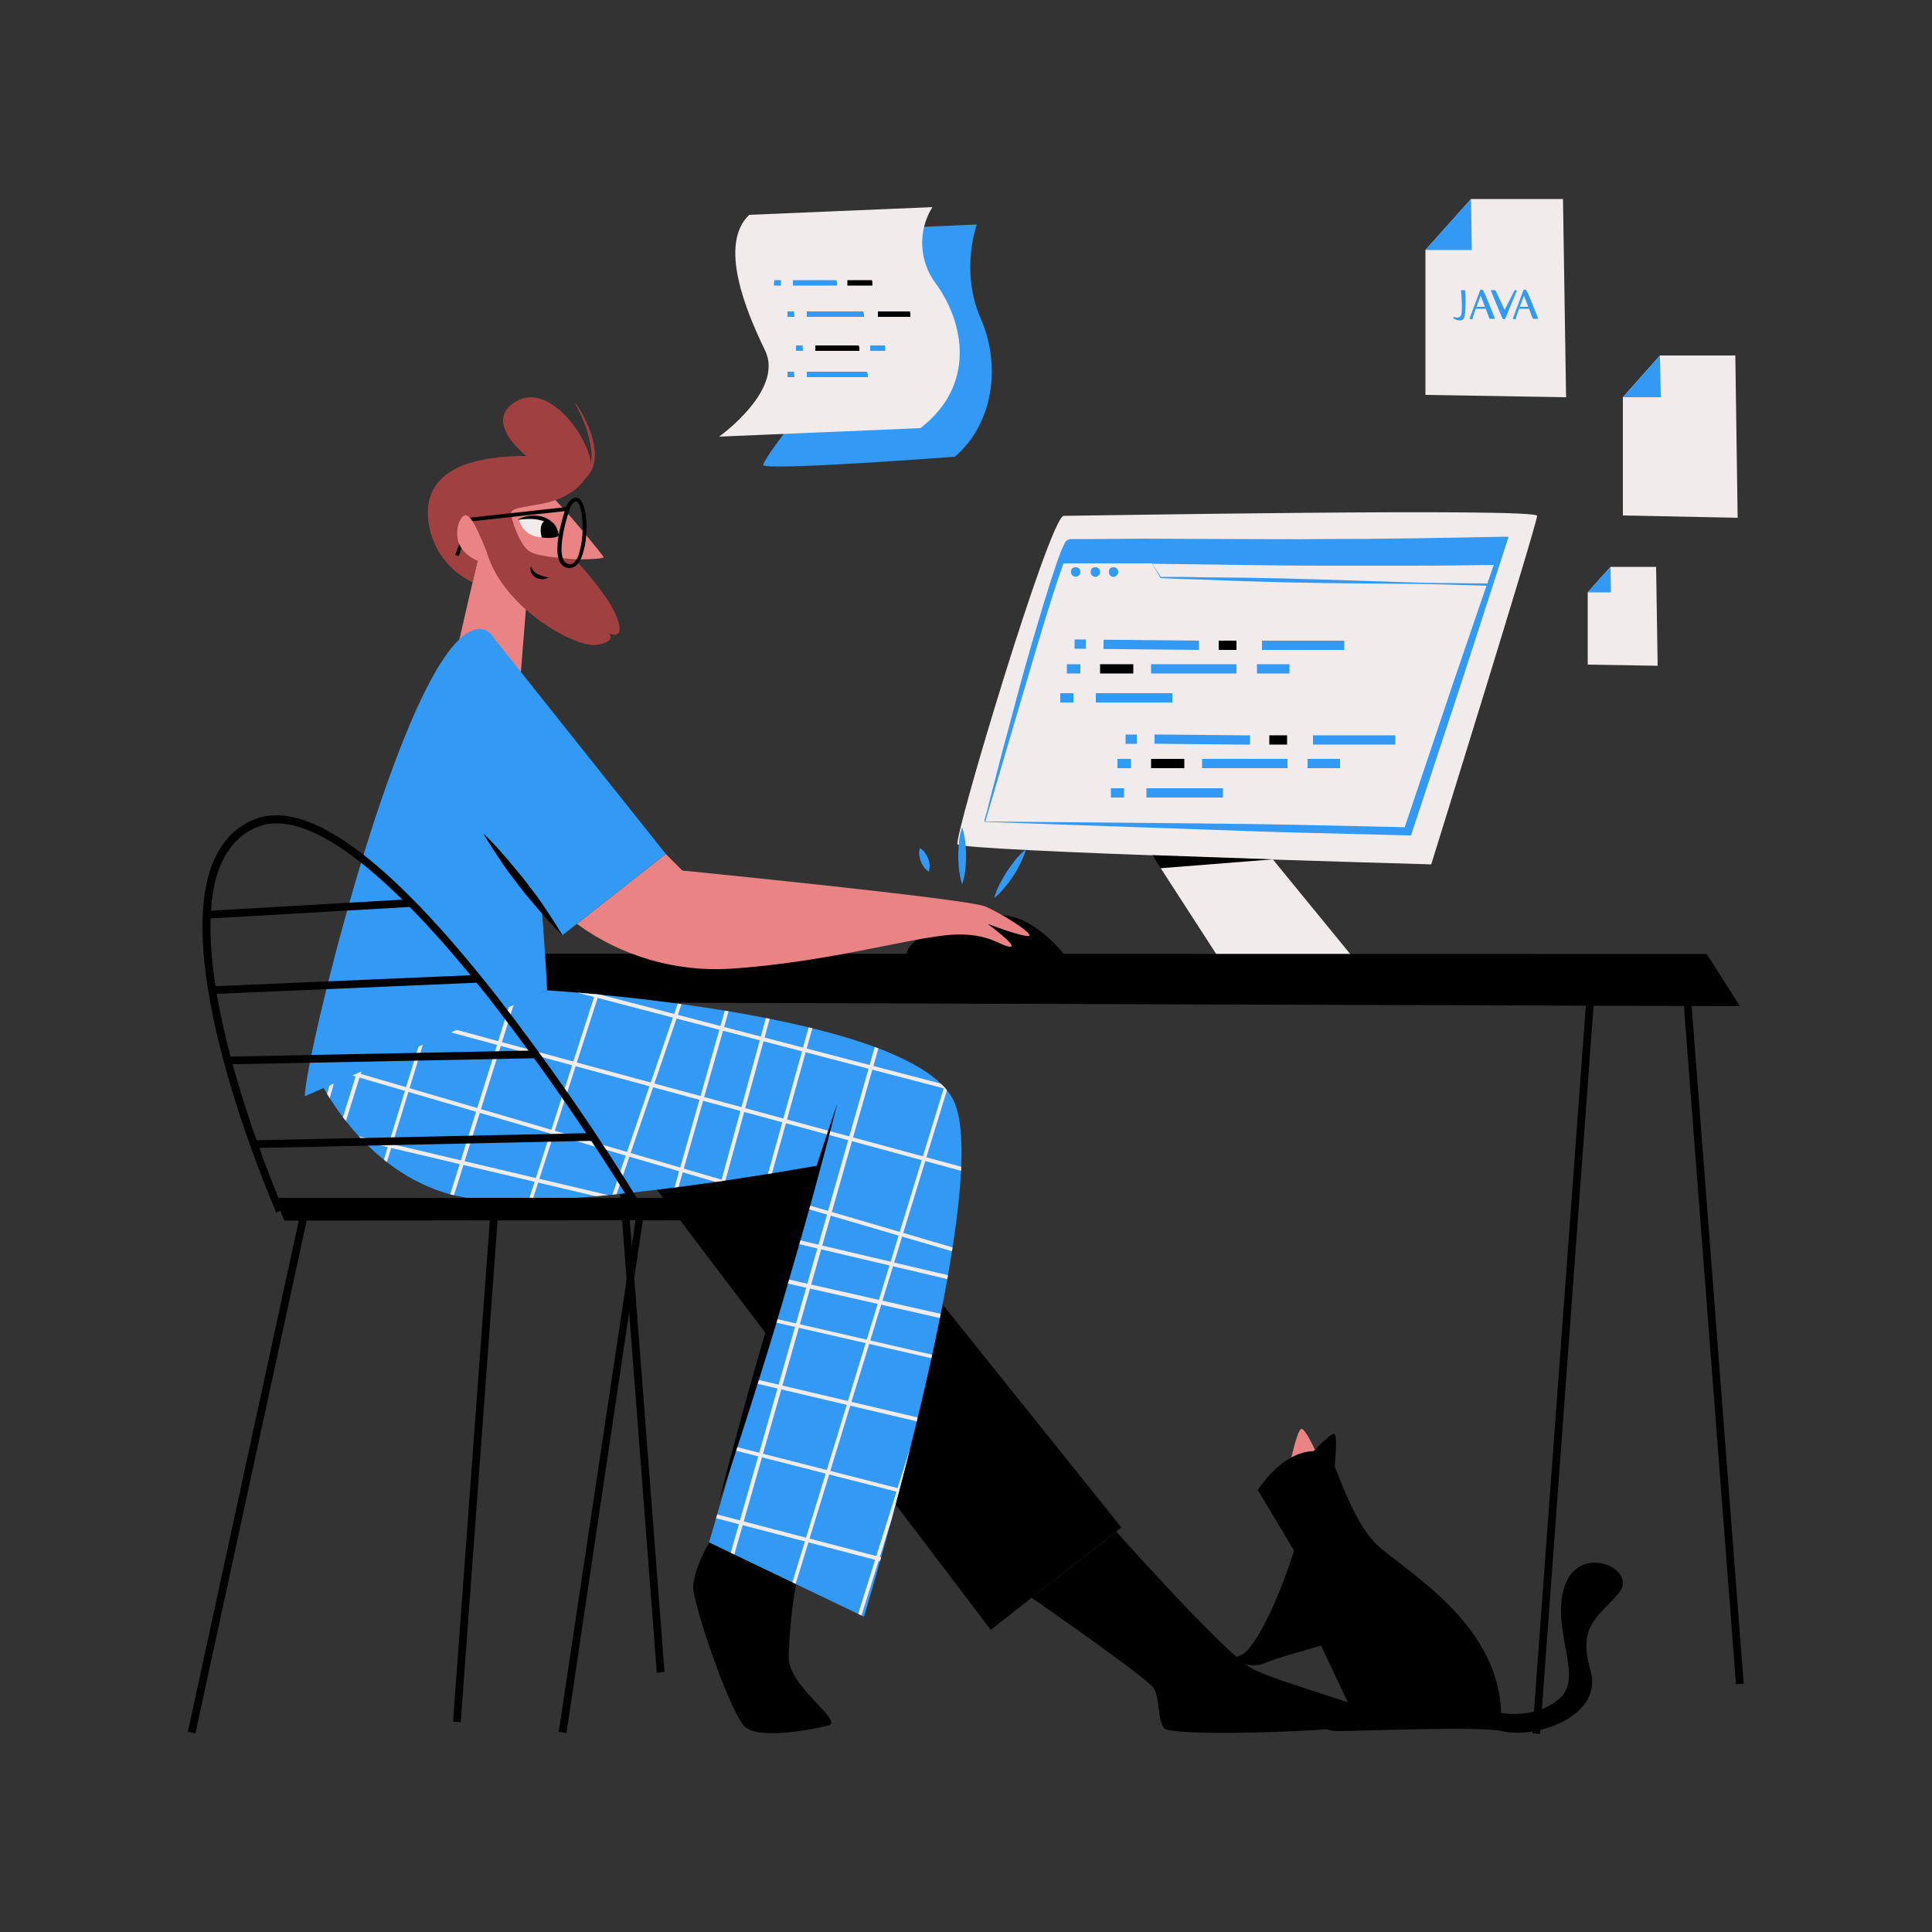 <svg transform="scale(1)" version="1.1" id="Layer_1" xmlns="http://www.w3.org/2000/svg" xmlns:xlink="http://www.w3.org/1999/xlink" x="0px" y="0px" viewBox="0 0 500 500" xml:space="preserve" class="show_show__wrapper__graphic__5Waiy "><rect x="0" y="0" width="500" height="500" fill="#333333" stroke="none"/><title>React</title><style type="text/css">
	.st0{fill:#3299F5;}
	.st1{fill:#F2EBEB;}
	.st2{fill:#000001;}
	.st3{fill:#EA8383;}
	.st4{fill:#A04040;}
	.st5{clip-path:url(#SVGID_2_);}
</style><g id="screen"><path class="st0" d="M239.1,58.7l13.7-0.6c0,0-4.4,12,1,24.3c5.4,12.3,3.2,27.4-6.7,35.8c0,0-50.1,3.8-49.6,2.1s5.4-8.1,5.4-8.1"></path><path class="st1" d="M186.1,113c0,0,16.9-12,11.9-22.3s-12.1-27.5-4.1-35.1l47.4-2c-3.8,6.1-3.5,14,0.9,19.8
		c7.4,10.2,10.4,26.3-4,37.4L186.1,113z"></path><path class="st0" d="M205.2,72.5h11.1c0.4,0,0.3,1.4,0.3,1.4h-11.4v-0.7"></path><path class="st2" d="M219.3,72.5h6.3c0.2,0,0.2,1.4,0.2,1.4h-6.5v-0.7"></path><path class="st0" d="M208.8,80.6h14.4c0.5,0,0.4,1.4,0.4,1.4h-14.8v-0.7"></path><path class="st2" d="M227.2,80.6h8.2c0.3,0,0.2,1.4,0.2,1.4h-8.4v-0.7"></path><path class="st2" d="M211,89.4h11.1c0.4,0,0.3,1.4,0.3,1.4H211v-0.7"></path><path class="st0" d="M225.2,89.4h3.8c0.1,0,0.1,1.4,0.1,1.4h-3.9v-0.7"></path><path class="st0" d="M208.8,96.2h15.4c0.5,0,0.4,1.4,0.4,1.4h-15.8V97"></path><path class="st0" d="M200.4,72.5h1.7c0,0.5,0,0.9,0,1.4h-1.8v-0.7"></path><path class="st0" d="M203.8,80.6h1.7c0,0.5,0.1,0.9,0.1,1.4h-1.8v-0.7"></path><path class="st0" d="M206,89.4h1.7c0,0.5,0.1,0.9,0.1,1.4H206v-0.7"></path><path class="st0" d="M203.8,96.2h1.7c0,0.5,0.1,0.9,0.1,1.4h-1.8V97"></path></g><g id="workspace"><g id="workspace-2"><g id="device"><path class="st1" d="M370.4,223.7c0,0-121.6-3.4-122.6-5.2s23.9-85,27.5-85s122.5-2.1,122.5,0S370.4,223.7,370.4,223.7z"></path><polygon class="st1" points="350.5,248.2 329.4,222.4 298.2,221.3 315.6,248.2 			"></polygon><path class="st0" d="M254.8,212.7c0-0.1,0-0.2,0-0.3v-0.2l0.1-0.4l0.2-0.7l0.4-1.4l0.7-2.9l1.5-5.7c1-3.8,1.9-7.6,3-11.4
				c2-7.6,4-15.2,6.2-22.7s4.4-15.1,7-22.5c0.3-0.9,0.7-1.9,1.1-2.8c0.2-0.5,0.5-1,0.7-1.4c0.1-0.2,0.2-0.3,0.4-0.4
				c0.1-0.1,0.3-0.2,0.5-0.3c0.1,0,0.3-0.1,0.4-0.1h0.8h5.9l11.8-0.1l23.5,0.1c7.9,0,15.7,0.1,23.5,0c15.7,0,31.4-0.3,47.1-0.6h0.8
				l-0.2,0.7c-4.1,12.7-8.2,25.3-12.3,38l-12.5,37.9l-0.2,0.7h-0.8l-27.5-0.7c-9.2-0.2-18.3-0.6-27.5-0.9L254.8,212.7z M255,212.6
				l55,0.5c9.1,0.1,18.1,0.2,27.2,0.4l27.1,0.6l-1,0.7l12.7-37.8c4.3-12.6,8.6-25.2,13-37.8l0.5,0.7c-15.7,0-31.4,0-47.1,0.2
				c-7.9,0.1-15.7,0.2-23.5,0.4l-23.5,0.5l-11.8,0.1l-5.9,0.1H277h0.1c0.2-0.1,0.2-0.1,0.2-0.1l-0.1,0.1c-0.2,0.4-0.4,0.8-0.6,1.2
				c-0.4,0.9-0.7,1.8-1.1,2.7c-2.7,7.3-4.9,14.9-7.2,22.4L255,212.6z"></path><polygon class="st0" points="276,140.4 389.5,139.3 387.4,145.8 274.3,145.8 			"></polygon><path class="st0" d="M298.2,145.9l2.3,3.5l-0.1-0.1c3.5,0,7.1,0,10.6,0.1l10.6,0.1l10.6,0.2l10.6,0.3c7.1,0.2,14.2,0.5,21.3,0.7
				c3.5,0.1,7.1,0.2,10.6,0.2l10.6,0.1l-0.2,0.2l1.7-5.4l0.3,0.4c-7.4,0.1-14.8,0.2-22.2,0.2s-14.8,0-22.2,0s-14.8-0.1-22.3-0.2
				L298.2,145.9z M298.1,145.8l22.1-0.2c7.4-0.1,14.8-0.2,22.3-0.2s15,0,22.4,0s15,0.1,22.4,0.2h0.4l-0.1,0.4l-1.9,5.4l-0.1,0.2
				h-0.2l-10.6-0.3c-3.5-0.1-7.1-0.2-10.6-0.2c-7.1-0.1-14.2-0.1-21.3-0.2l-10.6-0.2l-10.6-0.3L311,150c-3.5-0.1-7.1-0.2-10.6-0.4
				h-0.1v-0.1L298.1,145.8z"></path><path class="st0" d="M277.8,146.9c-0.6,0.3-0.8,1.1-0.5,1.7c0.3,0.6,1.1,0.8,1.7,0.5c0.6-0.4,0.8-1.2,0.4-1.8
				C279,146.5,277.8,146.9,277.8,146.9z"></path><path class="st0" d="M282.9,146.9c-0.5,0.2-0.7,0.8-0.6,1.3c0,0.6,0.6,1.1,1.2,1.1c0.2,0,0.4-0.1,0.6-0.2
				c0.6-0.4,0.8-1.2,0.4-1.8C284,146.5,282.9,146.9,282.9,146.9z"></path><path class="st0" d="M287.6,146.9c-0.5,0.2-0.7,0.8-0.6,1.3c0,0.6,0.6,1.1,1.2,1.1c0.2,0,0.4-0.1,0.6-0.2
				c0.6-0.4,0.8-1.2,0.4-1.8C288.7,146.5,287.6,146.9,287.6,146.9z"></path><polygon class="st2" points="298.2,221.3 329.4,222.4 300.3,224.7 			"></polygon><rect class="st0" x="296.7" y="154.5" transform="matrix(9.424655e-03 -1 1 9.424655e-03 128.284 463.2)" width="2.4" height="24.7"></rect><rect class="st2" x="315.4" y="165.8" width="4.6" height="2.4"></rect><rect class="st0" x="326.6" y="165.8" width="21.3" height="2.4"></rect><rect class="st2" x="284.7" y="171.9" width="8.6" height="2.4"></rect><rect class="st0" x="297.9" y="171.9" width="22.1" height="2.4"></rect><rect class="st0" x="325.3" y="171.9" width="8.4" height="2.4"></rect><rect class="st0" x="278.1" y="165.5" width="2.9" height="2.4"></rect><rect class="st0" x="276.1" y="171.9" width="3.5" height="2.4"></rect><rect class="st0" x="274.4" y="179.4" width="3.4" height="2.4"></rect><rect class="st0" x="283.6" y="179.4" width="19.8" height="2.4"></rect><rect class="st0" x="309.9" y="179.1" transform="matrix(9.424655e-03 -1 1 9.424655e-03 116.762 500.693)" width="2.4" height="24.7"></rect><rect class="st2" x="328.5" y="190.3" width="4.6" height="2.4"></rect><rect class="st0" x="339.8" y="190.3" width="21.3" height="2.4"></rect><rect class="st2" x="297.9" y="196.4" width="8.6" height="2.4"></rect><rect class="st0" x="311.1" y="196.4" width="22.1" height="2.4"></rect><rect class="st0" x="338.4" y="196.4" width="8.4" height="2.4"></rect><rect class="st0" x="291.3" y="190.1" width="2.9" height="2.4"></rect><rect class="st0" x="289.2" y="196.4" width="3.5" height="2.4"></rect><rect class="st0" x="287.5" y="204" width="3.4" height="2.4"></rect><rect class="st0" x="296.7" y="204" width="19.8" height="2.4"></rect></g><polygon class="st2" points="109.8,246.8 441.7,246.9 450.3,260.4 109.7,259.3 		"></polygon><rect class="st2" x="308.3" y="351.4" transform="matrix(7.323814e-02 -0.997 0.997 7.323814e-02 23.649 730.231)" width="192.8" height="2"></rect><rect class="st2" x="442.4" y="256" transform="matrix(0.997 -7.654501e-02 7.654501e-02 0.997 -25.184 34.959)" width="2" height="180.1"></rect><rect class="st2" x="29" y="348.4" transform="matrix(7.323814e-02 -0.997 0.997 7.323814e-02 -232.235 448.955)" width="192.8" height="2"></rect><rect class="st2" x="163.1" y="253" transform="matrix(0.997 -7.654501e-02 7.654501e-02 0.997 -25.778 13.57)" width="2" height="180.1"></rect></g><path class="st2" d="M275.5,247.1c0,0-7.7-10-16.1-10.2s-24.9,4.8-24.7,10.2H275.5z"></path></g><g id="character"><path class="st3" d="M123.6,145.1c0,0-6.1,26.2-6.1,26.7s16.8,8.5,16.8,8.5l1.9-23.9c0,0,14.8,6,12.5-11.6c0,0,8,0,7.5-0.7
		s-9.2-11.7-14-16.2s-26.8,3-26.8,6.1S117,145.8,123.6,145.1z"></path><path class="st4" d="M126,143c0,0-3.6-10-5.8-9.3s-3.7,7.6,3.4,11.4l-1.3,5.6c-6-2.8-10.2-8.4-11.3-14.9
		c-1.9-11.2,5.9-17.8,25.2-17.8c0,0-11.8-9.2-2.3-14.3s20.7,13.2,18.8,17.9s-6.6,7.6-12.1,8.7s-8.2,1.1-8.3,2.5s2.2,8.5,4.9,10
		s11.5,1.9,11.5,1.9s8.7,9,11,15.2s-2.1,4-2.1,4s2.1,2.2-3.2,3S130.4,157.7,126,143z"></path><path class="st1" d="M134.3,134.6c0,0,7.9-2.9,10.4,3.9C144.7,138.5,136.5,141.4,134.3,134.6z"></path><path class="st2" d="M133.9,134.5c1-0.5,2-0.9,3.1-1c1.1-0.2,2.2-0.1,3.3,0.2c1.1,0.3,2.1,0.9,2.9,1.7c0.8,0.8,1.2,1.9,1.4,3
		c-0.5-0.9-1.1-1.8-1.9-2.4c-0.8-0.6-1.7-1.1-2.6-1.3c-1-0.3-2-0.4-3-0.4C136.1,134.3,135,134.4,133.9,134.5z"></path><path class="st2" d="M141.3,134.6c0,0-2.1,0.6-1.1,4.5c0,0,3.6,0.5,4.5-0.6C144.7,138.4,143,134.6,141.3,134.6z"></path><path class="st2" d="M137.4,146.5c0.3,0.9,0.9,1.7,1.8,2.1c0.4,0.2,0.8,0.4,1.3,0.5c0.2,0.1,0.5,0.1,0.7,0.2
		c0.3,0.1,0.5,0.1,0.8,0.2c-0.3,0.1-0.5,0.2-0.8,0.3c-0.3,0-0.6,0.1-0.8,0.1c-0.6,0-1.2-0.2-1.7-0.4c-0.5-0.3-1-0.8-1.2-1.3
		C137.2,147.6,137.2,147,137.4,146.5z"></path><path class="st4" d="M148.6,103.9c1.4,1.8,2.5,3.8,3.4,5.9c1,2.1,1.6,4.3,1.9,6.6c0.1,1.2,0.1,2.4-0.2,3.5
		c-0.2,1.2-0.8,2.3-1.5,3.2c-0.8,0.9-1.7,1.6-2.8,2.1c-1.1,0.4-2.2,0.7-3.3,0.8c2.2-0.5,4.1-1.7,5.6-3.4c1.2-1.8,1.6-4,1.3-6.2
		c-0.3-2.2-0.8-4.4-1.6-6.4c-0.4-1.1-0.8-2.1-1.3-3.1S149.1,104.9,148.6,103.9z"></path><path class="st2" d="M147.4,147h-0.1c-0.9,0-1.7-0.5-2.2-1.2c-2.1-3,0.2-11,1.3-14.3c0.2-0.8,0.6-1.4,1.2-2l0,0
		c1-1,1.9-0.7,2.2-0.5c2.2,1.4,2.6,9.3,1.1,14C150,146.3,148.5,147,147.4,147z M148.3,130.2c-0.4,0.4-0.7,1-0.9,1.6
		c-1.7,5.1-2.9,11.3-1.4,13.4c0.3,0.5,0.9,0.8,1.4,0.8c1.5,0.1,2.3-2,2.6-3.3c1.4-4.8,0.8-11.9-0.7-12.9
		C149.2,129.8,148.9,129.6,148.3,130.2L148.3,130.2z"></path><polygon class="st2" points="118.7,143.9 117.8,143.6 121.4,134 146.8,131.2 146.9,132.2 122.1,134.9 	"></polygon><path class="st3" d="M123.6,145.1c0,0-6.7-2.4-5-8.9s4.4-0.1,5.2,1.6S123.6,145.1,123.6,145.1z"></path><polygon class="st2" points="167.8,305 256.4,421.8 290.2,395.3 209.1,294.1 	"></polygon><path class="st2" d="M288.9,396.4c0,0,28,31.4,34.9,35.3s36.5,11.3,35,13.7s-55.8,4.5-57.6,1.8s-0.9-7.7-2.7-10.4
		S267,413.5,267,413.5L288.9,396.4z"></path><path class="st0" d="M82.8,279.8l58.8-23.5c0,0,95.9,5.7,105.5,29.2s-23.5,132.9-23.5,132.9l-40.1-19.2l28.3-97.6
		c0,0-61.4,11.3-88.5,8.7S82.8,279.8,82.8,279.8z"></path><g><defs><path id="SVGID_1_" d="M82.8,279.8l58.8-23.5c0,0,95.9,5.7,105.5,29.2s-23.5,132.9-23.5,132.9l-40.1-19.2l28.3-97.6
				c0,0-61.4,11.3-88.5,8.7S82.8,279.8,82.8,279.8z"></path></defs><clipPath id="SVGID_2_"><use xlink:href="#SVGID_1_" style="overflow: visible;"></use></clipPath><g class="st5"><path class="st1" d="M291.9,463.5h-0.1L-25,372.4c-0.3-0.1-0.4-0.4-0.4-0.6c0.1-0.3,0.4-0.4,0.6-0.4l316.8,91.1
				c0.3,0.1,0.4,0.3,0.3,0.6c0,0,0,0,0,0C292.4,463.4,292.1,463.5,291.9,463.5z"></path><path class="st1" d="M298.3,443h-0.1l-317.9-85.6c-0.3-0.1-0.4-0.4-0.4-0.6c0.1-0.3,0.3-0.4,0.6-0.4l317.9,85.7
				c0.3,0,0.5,0.3,0.4,0.6S298.6,443.1,298.3,443L298.3,443z"></path><path class="st1" d="M304.3,424h-0.1l-318.6-83.3c-0.3-0.1-0.4-0.3-0.4-0.6c0,0,0,0,0,0c0.1-0.3,0.3-0.4,0.6-0.4c0,0,0,0,0,0
				L304.4,423c0.3,0,0.5,0.3,0.4,0.6S304.6,424,304.3,424z"></path><path class="st1" d="M309.9,405.9h-0.1L-9.5,324.4c-0.3-0.1-0.4-0.3-0.4-0.6c0,0,0,0,0,0c0.1-0.3,0.3-0.4,0.6-0.4c0,0,0,0,0,0
				L310.1,405c0.3,0,0.5,0.3,0.4,0.6S310.2,406,309.9,405.9L309.9,405.9z"></path><path class="st1" d="M316,386.4h-0.1L-5,310.7c-0.3-0.1-0.4-0.3-0.4-0.6c0,0,0,0,0,0c0.1-0.3,0.3-0.4,0.6-0.4l321,75.7
				c0.3,0,0.5,0.3,0.4,0.6s-0.3,0.5-0.6,0.4L316,386.4z"></path><path class="st1" d="M321.3,369.9h-0.1L-0.4,296.1c-0.3-0.1-0.4-0.3-0.4-0.6c0.1-0.3,0.3-0.4,0.6-0.4c0,0,0,0,0,0l321.5,73.9
				c0.3,0,0.5,0.3,0.4,0.6S321.6,370,321.3,369.9L321.3,369.9z"></path><path class="st1" d="M324.6,359.5h-0.1L2.6,286.6c-0.3-0.1-0.5-0.3-0.4-0.6c0.1-0.3,0.3-0.5,0.6-0.4l321.9,72.8
				c0.3,0,0.5,0.3,0.4,0.6S324.8,359.5,324.6,359.5L324.6,359.5z"></path><path class="st1" d="M327.4,350.4h-0.1l-321-75.7c-0.3-0.1-0.4-0.3-0.4-0.6c0.1-0.3,0.3-0.4,0.6-0.4c0,0,0,0,0,0l321,75.7
				c0.3,0.1,0.4,0.3,0.4,0.6c0,0,0,0,0,0C327.8,350.3,327.6,350.4,327.4,350.4z"></path><path class="st1" d="M35.9,460.1h-0.2c-0.3-0.1-0.4-0.3-0.3-0.6c0,0,0,0,0,0l76.8-245.3c0.1-0.3,0.4-0.4,0.7-0.3
				c0.3,0.1,0.4,0.4,0.3,0.6L36.4,459.8C36.3,460,36.1,460.2,35.9,460.1z"></path><path class="st1" d="M19.7,455.5h-0.2c-0.3-0.1-0.4-0.4-0.3-0.6c0,0,0,0,0,0l79.1-241.2c0.1-0.3,0.4-0.4,0.6-0.3c0,0,0,0,0,0
				c0.3,0.1,0.4,0.4,0.3,0.6L20.2,455.2C20.1,455.4,19.9,455.5,19.7,455.5z"></path><path class="st1" d="M1.9,450.9H1.7c-0.3-0.1-0.4-0.4-0.3-0.6l58.7-187.4c0.1-0.3,0.4-0.4,0.6-0.4s0.4,0.4,0.4,0.6L2.4,450.5
				C2.3,450.7,2.1,450.9,1.9,450.9z"></path><path class="st1" d="M-15.6,446.4h-0.1c-0.3-0.1-0.4-0.4-0.3-0.6l56.8-188c0.1-0.3,0.4-0.4,0.6-0.4c0.3,0.1,0.4,0.4,0.4,0.6
				l-56.8,188C-15.1,446.3-15.4,446.4-15.6,446.4z"></path><path class="st1" d="M-30.2,442.5h-0.1c-0.3-0.1-0.4-0.4-0.4-0.6l50.5-189.6c0.1-0.3,0.3-0.4,0.6-0.4c0.3,0.1,0.4,0.3,0.4,0.6
				c0,0,0,0,0,0l-50.5,189.6C-29.8,442.3-30,442.5-30.2,442.5z"></path><path class="st1" d="M-46,438.3h-0.1c-0.3-0.1-0.4-0.3-0.4-0.6L2.1,247.6c0.1-0.3,0.3-0.4,0.6-0.4c0,0,0,0,0,0
				c0.3,0.1,0.4,0.3,0.4,0.6c0,0,0,0,0,0l-48.6,190.1C-45.5,438.2-45.8,438.3-46,438.3z"></path><path class="st1" d="M97.7,489c-0.1,0-0.1,0-0.2,0c-0.3-0.1-0.4-0.4-0.3-0.6c0,0,0,0,0,0l104.8-306.5c0.1-0.3,0.4-0.4,0.6-0.3
				s0.4,0.4,0.3,0.6L98.2,488.7C98.1,488.9,97.9,489,97.7,489z"></path><path class="st1" d="M81.6,484.2c-0.1,0-0.1,0-0.2,0c-0.3-0.1-0.4-0.4-0.3-0.6c0,0,0,0,0,0l99-307.4c0.1-0.3,0.4-0.4,0.6-0.3
				c0,0,0,0,0,0c0.3,0.1,0.4,0.4,0.3,0.6l-99,307.4C82,484.1,81.8,484.2,81.6,484.2z"></path><path class="st1" d="M63.8,479.5c0,0-0.1,0-0.2,0c-0.3-0.1-0.4-0.4-0.3-0.6l96.5-308c0.1-0.3,0.4-0.4,0.6-0.4
				c0.3,0.1,0.4,0.4,0.4,0.6l-96.5,308C64.2,479.4,64,479.5,63.8,479.5z"></path><path class="st1" d="M46.3,475.1c0,0-0.1,0-0.1,0c-0.3-0.1-0.4-0.3-0.3-0.6c0,0,0,0,0,0l94.6-308.7c0.1-0.3,0.4-0.4,0.6-0.3
				c0,0,0,0,0,0c0.3,0.1,0.4,0.4,0.3,0.6L46.8,474.7C46.7,474.9,46.5,475.1,46.3,475.1z"></path><path class="st1" d="M31.7,471.1h-0.1c-0.3-0.1-0.4-0.3-0.3-0.6c0,0,0,0,0,0l88.3-310.2c0.1-0.3,0.3-0.4,0.6-0.3c0,0,0,0,0,0
				c0.3,0.1,0.4,0.3,0.4,0.6c0,0,0,0,0,0L32.1,470.8C32.1,471,31.9,471.1,31.7,471.1z"></path><path class="st1" d="M15.9,466.9c0,0-0.1,0-0.1,0c-0.3-0.1-0.4-0.3-0.4-0.6l86.3-310.7c0.1-0.3,0.4-0.4,0.6-0.4
				c0.3,0.1,0.4,0.4,0.4,0.6L16.4,466.6C16.3,466.8,16.1,466.9,15.9,466.9z"></path><path class="st1" d="M5.8,464.3H5.7c-0.3-0.1-0.4-0.3-0.4-0.6c0,0,0,0,0,0l85.2-311c0.1-0.3,0.4-0.4,0.6-0.4
				c0.3,0.1,0.4,0.4,0.4,0.6L6.3,464C6.3,464.2,6,464.3,5.8,464.3z"></path><path class="st1" d="M-6.9,461h-0.1c-0.3-0.1-0.4-0.4-0.3-0.6l88.3-310.2c0.1-0.3,0.4-0.4,0.6-0.3l0,0c0.3,0.1,0.4,0.3,0.3,0.6
				c0,0,0,0,0,0L-6.5,460.6C-6.5,460.8-6.7,461-6.9,461z"></path><path class="st1" d="M282.6,334.4c0,0-0.1,0-0.1,0L21.8,258c-0.3-0.1-0.4-0.4-0.4-0.6c0.1-0.3,0.4-0.4,0.6-0.4l260.6,76.4
				c0.3,0.1,0.4,0.4,0.3,0.6C283,334.2,282.8,334.4,282.6,334.4z"></path><path class="st1" d="M289,313.9c0,0-0.1,0-0.1,0l-261.7-71c-0.3-0.1-0.4-0.4-0.4-0.6c0.1-0.3,0.4-0.4,0.6-0.4l261.7,71
				c0.3,0,0.5,0.3,0.4,0.6S289.3,314,289,313.9z"></path><path class="st1" d="M295,294.9h-0.1L32.3,226.3c-0.3-0.1-0.4-0.3-0.4-0.6c0.1-0.3,0.3-0.4,0.6-0.4l262.5,68.6
				c0.3,0.1,0.4,0.3,0.4,0.6C295.4,294.7,295.2,294.9,295,294.9z"></path><path class="st1" d="M300.6,276.8h-0.1L37.3,209.9c-0.3-0.1-0.4-0.3-0.4-0.6c0,0,0,0,0,0c0.1-0.3,0.3-0.4,0.6-0.4l263.1,66.9
				c0.3,0,0.5,0.3,0.4,0.6S300.9,276.9,300.6,276.8L300.6,276.8z"></path><path class="st1" d="M306.7,257.3h-0.1l-264.9-61c-0.3-0.1-0.5-0.3-0.4-0.6s0.3-0.5,0.6-0.4l264.9,61c0.3,0,0.5,0.3,0.4,0.6
				S307,257.4,306.7,257.3L306.7,257.3z"></path><path class="st1" d="M312,240.8h-0.1L46.4,181.6c-0.3,0-0.5-0.3-0.4-0.6c0,0,0,0,0,0c0.1-0.3,0.3-0.4,0.6-0.4L312,239.8
				c0.3,0.1,0.4,0.3,0.4,0.6c0,0,0,0,0,0C312.4,240.6,312.2,240.8,312,240.8z"></path><path class="st1" d="M315.2,230.3h-0.1L49.4,172.2c-0.3-0.1-0.5-0.3-0.4-0.6c0.1-0.3,0.3-0.5,0.6-0.4l265.8,58.1
				c0.3,0,0.5,0.3,0.4,0.6S315.5,230.3,315.2,230.3L315.2,230.3L315.2,230.3z"></path><path class="st1" d="M318.1,221.3H318l-264.9-61c-0.3-0.1-0.4-0.3-0.4-0.6c0,0,0,0,0,0c0.1-0.3,0.3-0.4,0.6-0.4c0,0,0,0,0,0
				l264.9,61c0.3,0.1,0.4,0.3,0.4,0.6c0,0,0,0,0,0C318.5,221.1,318.3,221.3,318.1,221.3z"></path><path class="st1" d="M224.9,528.6c-0.1,0-0.1,0-0.2,0c-0.3-0.1-0.4-0.4-0.3-0.6c0,0,0,0,0,0l104.8-306.5c0.1-0.3,0.4-0.4,0.7-0.3
				s0.4,0.4,0.3,0.7L225.3,528.3C225.3,528.5,225.1,528.6,224.9,528.6z"></path><path class="st1" d="M208.8,523.8h-0.1c-0.3-0.1-0.4-0.4-0.3-0.6c0,0,0,0,0,0l99-307.4c0.1-0.3,0.4-0.4,0.6-0.3
				c0.3,0.1,0.4,0.4,0.3,0.6c0,0,0,0,0,0l-99,307.4C209.2,523.6,209,523.8,208.8,523.8z"></path><path class="st1" d="M190.9,519.1c0,0-0.1,0-0.1,0c-0.3-0.1-0.4-0.4-0.3-0.6c0,0,0,0,0,0l96.5-308c0.1-0.3,0.3-0.4,0.6-0.3
				c0,0,0,0,0,0c0.3,0.1,0.4,0.4,0.3,0.6c0,0,0,0,0,0l-96.5,308C191.3,519,191.1,519.1,190.9,519.1z"></path><path class="st1" d="M173.4,514.7c0,0-0.1,0-0.1,0c-0.3-0.1-0.4-0.4-0.3-0.6l94.6-308.7c0.1-0.3,0.3-0.4,0.6-0.3c0,0,0,0,0,0
				c0.3,0.1,0.4,0.4,0.3,0.6l-94.6,308.7C173.8,514.5,173.6,514.7,173.4,514.7z"></path><path class="st1" d="M158.8,510.7h-0.1c-0.3-0.1-0.4-0.4-0.4-0.6l88.3-310.2c0.1-0.3,0.3-0.4,0.6-0.4c0,0,0,0,0,0
				c0.3,0.1,0.4,0.4,0.4,0.6l-88.3,310.2C159.2,510.5,159,510.7,158.8,510.7z"></path><path class="st1" d="M143.1,506.5h-0.1c-0.3-0.1-0.4-0.3-0.4-0.6c0,0,0,0,0,0l86.3-310.7c0.1-0.3,0.4-0.4,0.6-0.4
				c0.3,0.1,0.4,0.4,0.4,0.6l0,0l-86.4,310.7C143.5,506.4,143.3,506.5,143.1,506.5z"></path><path class="st1" d="M133,503.9h-0.1c-0.3-0.1-0.4-0.3-0.4-0.6l85.2-311c0.1-0.3,0.3-0.4,0.6-0.4c0.3,0.1,0.4,0.3,0.4,0.6
				c0,0,0,0,0,0l-85.2,311C133.4,503.7,133.2,503.9,133,503.9z"></path><path class="st1" d="M120.2,500.5h-0.1c-0.3-0.1-0.4-0.4-0.3-0.6L208,189.7c0.1-0.3,0.4-0.4,0.6-0.4s0.4,0.4,0.4,0.6l-88.3,310.2
				C120.6,500.4,120.4,500.5,120.2,500.5z"></path></g></g><path class="st2" d="M216.7,285.6c-2.2,8.7-4.5,17.3-6.9,26c-2.4,8.6-4.9,17.2-7.4,25.8s-5.2,17.2-7.9,25.7s-5.5,17.1-8.4,25.5
		c2.2-8.7,4.5-17.3,6.9-26c2.4-8.6,4.9-17.2,7.4-25.8s5.2-17.2,7.9-25.7S213.8,294.1,216.7,285.6z"></path><path class="st2" d="M214.2,446.6c0,0-17.8,4.4-21.7,0s-13.1-31.4-13.1-35.8s4.1-11.6,4.1-11.6L206,410c-1.1,6.2-1.7,12.5-1.9,18.8
		C204.1,436.9,219,445.6,214.2,446.6z"></path><path class="st0" d="M78.9,283.7l62.7-27.4c0,0-4.4-90.8-16.5-93.4C106.6,158.9,78.6,274.7,78.9,283.7z"></path><path class="st3" d="M149.3,239.1c11.5,8.4,25.6,12.5,39.9,11.6c23.7-1.6,43.8-7.3,55-8.6s14.5,2.7,17.1,2.9s-5.7-5.9-5.7-5.9
		s9.5,3.6,10.7,3.1s-6.7-5.6-11.3-7.6s-78.4-9.3-78.4-9.3l-4.3-4.3L149.3,239.1z"></path><polygon class="st0" points="128.5,166 172.3,221 145.6,242 120.6,210 	"></polygon><path class="st2" d="M125.1,215.7c2,1.9,3.9,4,5.7,6.1s3.6,4.2,5.3,6.4s3.4,4.4,4.9,6.7s3.1,4.6,4.5,7.1c-2-1.9-3.9-4-5.7-6.1
		s-3.6-4.2-5.3-6.4s-3.4-4.4-4.9-6.7S126.5,218.2,125.1,215.7z"></path><path class="st0" d="M257.3,232.4c0.3-1.2,0.8-2.4,1.4-3.6c0.6-1.1,1.2-2.2,1.9-3.3c0.7-1,1.4-2,2.2-3c0.8-1,1.7-1.9,2.7-2.7
		c-0.3,1.2-0.8,2.4-1.4,3.6c-1.1,2.3-2.5,4.4-4.1,6.3C259.2,230.7,258.3,231.6,257.3,232.4z"></path><path class="st0" d="M249,228.9c-0.4-1.2-0.6-2.5-0.8-3.7c-0.1-1.2-0.2-2.5-0.2-3.7c0-1.2,0.1-2.5,0.2-3.7c0.1-1.3,0.4-2.5,0.8-3.7
		c0.4,1.2,0.7,2.5,0.8,3.7c0.3,2.5,0.3,5,0,7.4C249.7,226.4,249.4,227.7,249,228.9z"></path><path class="st0" d="M240.4,225.6c-0.5-0.3-1-0.8-1.3-1.2c-0.3-0.5-0.6-0.9-0.8-1.5c-0.2-0.5-0.3-1.1-0.4-1.6
		c-0.1-0.6,0-1.2,0.2-1.8c0.5,0.3,1,0.8,1.3,1.2c0.3,0.5,0.6,0.9,0.8,1.5c0.2,0.5,0.3,1.1,0.4,1.6
		C240.6,224.4,240.5,225,240.4,225.6z"></path></g><g id="chair"><path class="st2" d="M71.1,310h115c0,0-2.3,6.1-4.1,5.9s-108.4,0-108.4,0L71.1,310z"></path><rect class="st2" x="-4.7" y="379.9" transform="matrix(0.212 -0.977 0.977 0.212 -321.546 363.042)" width="138" height="2"></rect><path class="st2" d="M146.6,448.5l-2-0.3l20.2-134.5c-11.6-18.9-24.2-37.2-37.8-54.8c-27.2-34.6-48.1-50.1-60.6-44.8
		c-4.3,1.8-7.5,5.3-9.5,10.2c-4.3,10.9-2.9,29.7,4.2,54.3c3.4,11.7,7.5,23.2,12.2,34.4l-1.8,0.8c-1.1-2.6-27.3-63-16.5-90.3
		c2.2-5.5,5.7-9.3,10.5-11.3c13.6-5.8,34.7,9.5,62.9,45.4c13.7,17.7,26.5,36.2,38.2,55.3l0.2,0.3l-0.1,0.4L146.6,448.5z"></path><rect class="st2" x="54.9" y="253.8" transform="matrix(0.999 -4.292191e-02 4.292191e-02 0.999 -10.854 4.071)" width="68.9" height="2"></rect><rect class="st2" x="53.4" y="234.3" transform="matrix(0.998 -5.756403e-02 5.756403e-02 0.998 -13.413 4.995)" width="53.1" height="2"></rect><rect class="st2" x="59.1" y="272.6" transform="matrix(1 -1.999600e-02 1.999600e-02 1 -5.451 2.034)" width="79.8" height="2"></rect><rect class="st2" x="65.8" y="294.1" transform="matrix(1 -2.146590e-02 2.146590e-02 1 -6.309 2.422)" width="87.8" height="2"></rect></g><g id="cat"><path class="st3" d="M333.8,379.1c0,0,1.8-9,3-9.3s5.1,8.9,5.1,8.9L333.8,379.1z"></path><path class="st2" d="M343.8,376.1c1,0.3,5.3,15.9,11.7,22.8s32.2,20,33,44.4c0,0,8.9,1.8,15.2-3.8s-2.6-18.1,1.3-29.2
		s19-4.2,14,1.9s-10.9,8.3-7.4,20s-13.6,18-23,15.8c-5.5-1.3-36.6,0-41.9,0s-3.6-1.6,0-3l3.6-1.3l-8.4-17.8c0,0-12.1,3.3-14.8,4.6
		s-10.5-0.5-5.7-2.3c2.3-0.9,7.9-9.5,13.5-26.9l-9.4-15.7C325.6,385.6,333.4,372.7,343.8,376.1z"></path><path class="st2" d="M338.1,377.6c0,0,6.1-6.9,7.2-6.5s-0.1,10.3-0.1,10.3L338.1,377.6z"></path></g><g id="paper"><polygon class="st1" points="368.9,64.7 380.7,51.5 404.5,51.5 405.3,102.8 368.9,102.2 	"></polygon><polygon class="st0" points="380.9,64.7 380.7,51.5 368.9,64.7 	"></polygon><path class="st0" d="M378.1,75.1h1.1c0,0,0.4,6.6-0.5,7.5s-2.7-0.3-2.7-0.3l0.4-0.3c0.5,0.3,1.2,0.3,1.6-0.2
		C378.7,81,378.1,75.1,378.1,75.1z"></path><path class="st0" d="M380.3,82.5c0,0,0.9,0.3,0.8,0s2.1-6,2.1-6l2.3,6h1.4c0,0-2.8-7.3-3.2-7.5c-0.2-0.1-0.4-0.1-0.6,0L380.3,82.5z
		"></path><polygon class="st0" points="381.8,79.9 384.8,79.9 384.8,79.4 382.1,79.4 	"></polygon><path class="st0" d="M385.8,75.1c0,0,3,7.5,3.2,7.5h0.5l3.1-7.5H392l-2.6,5.1l-2.4-5.1H385.8z"></path><path class="st0" d="M391.5,82.5c0,0,0.9,0.3,0.8,0s2.1-6,2.1-6l2.3,6h1.4c0,0-2.8-7.3-3.2-7.5c-0.2-0.1-0.4-0.1-0.6,0L391.5,82.5z
		"></path><polygon class="st0" points="393,79.9 396,79.9 396,79.4 393.4,79.4 	"></polygon><polygon class="st1" points="420,102.8 429.6,92 449.1,92 449.7,134 420,133.4 	"></polygon><polygon class="st0" points="429.8,102.8 429.6,92 420,102.8 	"></polygon><polygon class="st1" points="410.9,153.3 416.8,146.7 428.6,146.7 429,172.3 410.9,172 	"></polygon><polygon class="st0" points="416.9,153.3 416.8,146.7 410.9,153.3 	"></polygon></g></svg>
